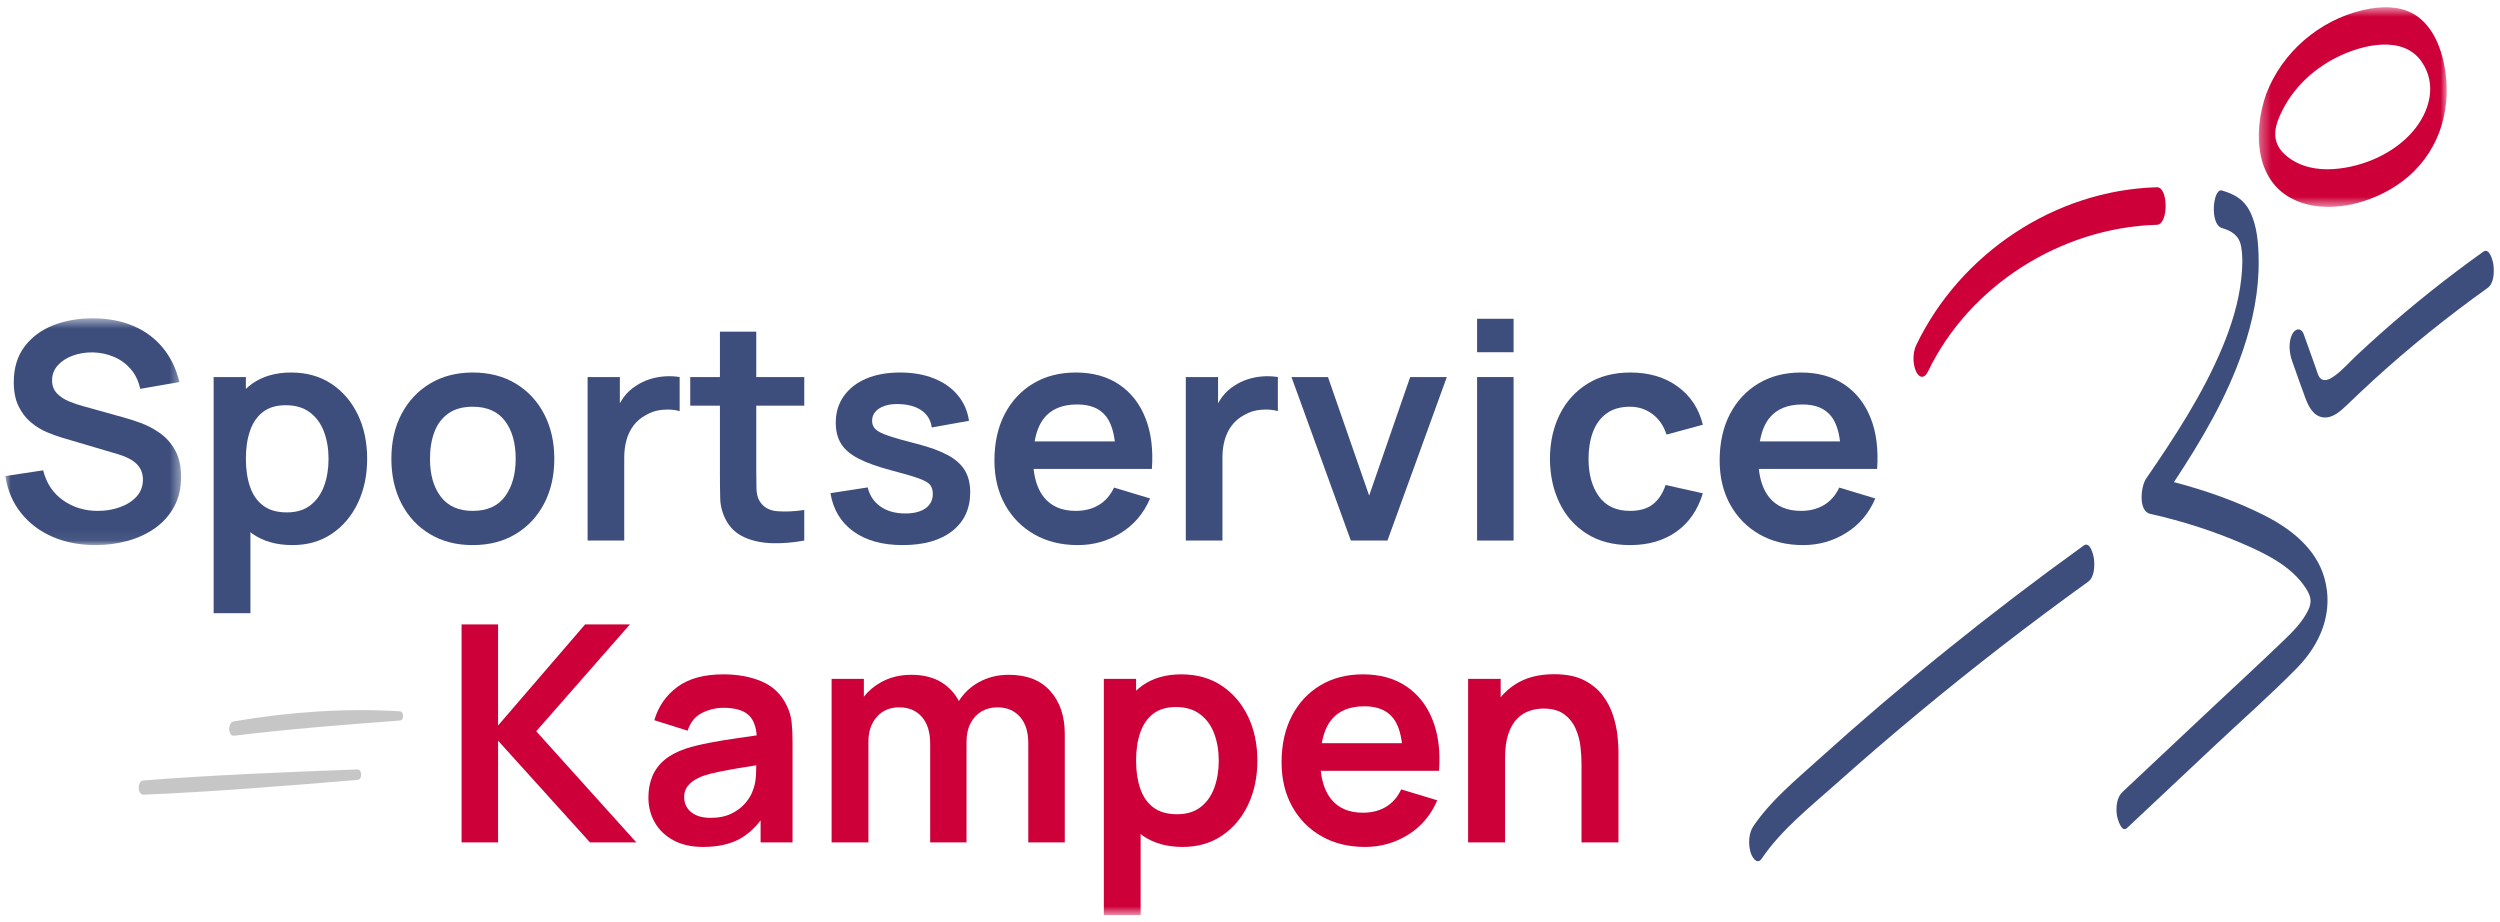 <?xml version="1.0" encoding="UTF-8"?> <svg xmlns="http://www.w3.org/2000/svg" xmlns:xlink="http://www.w3.org/1999/xlink" width="236px" height="87px" viewBox="0 0 236 87" version="1.1"><title>logo</title><defs><polygon id="path-1" points="0.341 0.619 18.085 0.619 18.085 19.466 0.341 19.466"></polygon><polygon id="path-3" points="0 0.526 16.594 0.526 16.594 21.935 0 21.935"></polygon><polygon id="path-5" points="0 86.315 234.914 86.315 234.914 0.619 0 0.619"></polygon></defs><g id="Symbols" stroke="none" stroke-width="1" fill="none" fill-rule="evenodd"><g id="hoofdmenu" transform="translate(-40, -17)"><g id="Group" transform="translate(40.5, 17)"><g id="Group-46" transform="translate(0, 0.066)"><path d="M218.907,54.438 C218.121,51.733 215.797,49.886 213.38,48.65 C210.655,47.256 207.701,46.228 204.72,45.446 C207.315,41.52 209.723,37.437 211.243,32.976 C212.173,30.249 212.756,27.382 212.717,24.491 C212.696,22.946 212.588,21.277 211.883,19.875 C211.32,18.754 210.417,18.257 209.248,17.915 C208.404,17.669 208.067,21.115 209.248,21.459 C210.192,21.735 210.88,22.184 211.061,23.197 C211.236,24.178 211.185,25.229 211.078,26.215 C210.839,28.451 210.167,30.618 209.306,32.688 C207.457,37.137 204.792,41.18 202.079,45.138 C201.602,45.837 201.331,48.186 202.474,48.441 C205.507,49.118 208.469,50.068 211.321,51.306 C213.469,52.238 215.823,53.406 217.147,55.426 C217.634,56.17 217.782,56.707 217.406,57.508 C216.876,58.63 215.945,59.562 215.062,60.41 C212.755,62.626 210.4,64.793 208.07,66.983 C205.338,69.551 202.606,72.117 199.875,74.684 C199.307,75.217 199.238,76.126 199.33,76.863 C199.361,77.114 199.745,78.613 200.289,78.101 C203.021,75.534 205.753,72.968 208.485,70.401 C211.098,67.945 213.809,65.56 216.324,63.004 C218.586,60.703 219.844,57.663 218.907,54.438" id="Fill-1" fill="#3D4E7C"></path><path d="M181.492,35.025 C185.411,26.861 194.099,21.408 203.113,21.154 C204.222,21.122 204.2,17.579 203.113,17.61 C193.471,17.882 184.545,23.861 180.389,32.519 C180.049,33.228 180.047,34.317 180.389,35.025 C180.695,35.657 181.183,35.669 181.492,35.025" id="Fill-3" fill="#CD0039"></path><path d="M196.207,51.43 C187.473,57.718 179.083,64.48 171.094,71.692 C168.954,73.623 166.648,75.521 165.019,77.924 C164.565,78.596 164.537,79.586 164.74,80.349 C164.851,80.771 165.345,81.666 165.807,80.985 C167.66,78.249 170.376,76.112 172.823,73.929 C175.341,71.685 177.897,69.484 180.492,67.328 C185.72,62.981 191.104,58.821 196.622,54.847 C197.229,54.41 197.249,53.332 197.166,52.668 C197.127,52.345 196.809,50.997 196.207,51.43" id="Fill-5" fill="#3D4E7C"></path><path d="M215.875,34.008 C216.295,35.183 216.696,36.366 217.137,37.534 C217.431,38.316 217.881,39.219 218.808,39.334 C219.701,39.445 220.465,38.729 221.056,38.162 C221.916,37.339 222.778,36.52 223.659,35.718 C227.043,32.64 230.612,29.772 234.334,27.114 C234.943,26.679 234.961,25.597 234.879,24.934 C234.839,24.61 234.523,23.266 233.919,23.697 C230.543,26.107 227.294,28.69 224.193,31.447 C223.438,32.118 222.692,32.8 221.955,33.491 C221.272,34.132 220.622,34.892 219.856,35.435 C219.546,35.653 219.066,35.954 218.676,35.746 C218.341,35.568 218.242,35.031 218.125,34.707 C217.741,33.639 217.361,32.57 216.978,31.501 C216.734,30.817 216.152,30.932 215.875,31.501 C215.51,32.253 215.604,33.247 215.875,34.008" id="Fill-7" fill="#3D4E7C"></path><g id="Group-11" transform="translate(212.391, 0)"><mask id="mask-2" fill="white"><use xlink:href="#path-1"></use></mask><g id="Clip-10"></g><path d="M14.912,12.302 C13.106,14.432 10.168,15.701 7.416,15.893 C5.856,16.002 4.283,15.71 3.036,14.72 C1.868,13.794 1.652,12.708 2.13,11.339 C3.147,8.656 5.219,6.571 7.777,5.308 C10.106,4.159 13.954,3.199 15.719,5.77 C17.186,7.907 16.476,10.455 14.912,12.302 M17.849,6.073 C17.508,4.358 16.773,2.528 15.302,1.477 C13.826,0.421 11.859,0.49 10.173,0.884 C6.044,1.849 2.533,4.861 1.027,8.833 C-0.239,12.458 -0.045,17.4 4.119,18.977 C7.492,20.254 11.811,18.881 14.46,16.596 C17.503,13.972 18.622,9.964 17.849,6.073" id="Fill-9" fill="#CD0039" mask="url(#mask-2)"></path></g><path d="M37.252,67.083 C32.019,66.758 26.733,67.156 21.565,68.03 C20.972,68.13 21.005,69.459 21.597,69.385 C26.812,68.748 32.038,68.349 37.273,67.951 C37.661,67.922 37.637,67.106 37.252,67.083" id="Fill-12" fill="#C6C6C6"></path><path d="M33.253,72.568 C26.507,72.824 19.757,73.083 13.026,73.61 C12.429,73.657 12.461,74.981 13.059,74.955 C19.809,74.668 26.546,74.113 33.277,73.555 C33.714,73.52 33.691,72.552 33.253,72.568" id="Fill-14" fill="#C6C6C6"></path><g id="Group-18" transform="translate(0, 29.457)"><mask id="mask-4" fill="white"><use xlink:href="#path-3"></use></mask><g id="Clip-17"></g><path d="M14.593,11.359 C14.011,10.949 13.407,10.63 12.778,10.401 C12.149,10.173 11.581,9.992 11.077,9.859 L7.389,8.83 C6.922,8.706 6.463,8.551 6.011,8.365 C5.558,8.179 5.179,7.927 4.873,7.608 C4.568,7.288 4.416,6.877 4.416,6.371 C4.416,5.838 4.595,5.371 4.953,4.971 C5.31,4.571 5.782,4.263 6.367,4.049 C6.954,3.835 7.589,3.732 8.276,3.742 C8.981,3.761 9.645,3.904 10.269,4.171 C10.893,4.437 11.422,4.826 11.856,5.335 C12.29,5.845 12.582,6.462 12.735,7.186 L16.436,6.543 C16.131,5.276 15.607,4.195 14.864,3.299 C14.122,2.403 13.197,1.72 12.092,1.248 C10.986,0.776 9.728,0.536 8.319,0.526 C6.927,0.517 5.662,0.736 4.524,1.183 C3.385,1.631 2.479,2.305 1.808,3.206 C1.136,4.106 0.8,5.219 0.8,6.543 C0.8,7.448 0.95,8.208 1.25,8.822 C1.551,9.437 1.936,9.942 2.408,10.337 C2.879,10.732 3.38,11.042 3.909,11.266 C4.438,11.49 4.931,11.669 5.388,11.802 L10.705,13.374 C11.087,13.488 11.422,13.624 11.713,13.781 C12.003,13.939 12.242,14.113 12.427,14.303 C12.613,14.494 12.754,14.71 12.849,14.953 C12.945,15.196 12.992,15.46 12.992,15.746 C12.992,16.384 12.789,16.923 12.384,17.361 C11.98,17.799 11.453,18.133 10.806,18.361 C10.157,18.59 9.467,18.705 8.733,18.705 C7.495,18.705 6.4,18.371 5.453,17.704 C4.504,17.037 3.878,16.094 3.573,14.875 L-0,15.417 C0.21,16.761 0.703,17.921 1.479,18.897 C2.255,19.874 3.246,20.624 4.452,21.148 C5.658,21.672 7.013,21.935 8.519,21.935 C9.576,21.935 10.589,21.801 11.555,21.534 C12.523,21.267 13.383,20.867 14.135,20.334 C14.888,19.8 15.487,19.131 15.929,18.326 C16.372,17.521 16.594,16.584 16.594,15.518 C16.594,14.488 16.406,13.641 16.029,12.974 C15.653,12.307 15.174,11.769 14.593,11.359" id="Fill-16" fill="#3D4E7C" mask="url(#mask-4)"></path></g><path d="M30.094,45.81 C29.812,46.578 29.381,47.185 28.799,47.633 C28.219,48.08 27.48,48.304 26.584,48.304 C25.66,48.304 24.914,48.092 24.347,47.668 C23.781,47.244 23.366,46.652 23.105,45.889 C22.842,45.127 22.711,44.246 22.711,43.245 C22.711,42.235 22.842,41.351 23.105,40.594 C23.366,39.837 23.773,39.246 24.326,38.822 C24.879,38.398 25.594,38.187 26.47,38.187 C27.395,38.187 28.157,38.413 28.757,38.865 C29.357,39.318 29.8,39.927 30.086,40.694 C30.372,41.461 30.515,42.312 30.515,43.245 C30.515,44.188 30.374,45.044 30.094,45.81 M30.779,36.164 C29.708,35.455 28.442,35.099 26.984,35.099 C25.517,35.099 24.285,35.455 23.29,36.164 C23.085,36.31 22.896,36.475 22.711,36.643 L22.711,35.528 L19.667,35.528 L19.667,57.822 L23.14,57.822 L23.14,50.167 C23.204,50.216 23.259,50.273 23.326,50.319 C24.345,51.034 25.607,51.391 27.113,51.391 C28.533,51.391 29.772,51.034 30.829,50.319 C31.887,49.605 32.706,48.633 33.288,47.404 C33.869,46.175 34.16,44.788 34.16,43.245 C34.16,41.683 33.865,40.289 33.274,39.065 C32.682,37.841 31.851,36.874 30.779,36.164" id="Fill-19" fill="#3D4E7C"></path><path d="M47.18,46.789 C46.513,47.704 45.494,48.161 44.121,48.161 C42.798,48.161 41.795,47.716 41.114,46.825 C40.431,45.934 40.091,44.741 40.091,43.245 C40.091,42.274 40.234,41.419 40.52,40.68 C40.805,39.942 41.246,39.365 41.842,38.951 C42.437,38.536 43.198,38.329 44.121,38.329 C45.474,38.329 46.489,38.774 47.166,39.666 C47.843,40.556 48.181,41.75 48.181,43.245 C48.181,44.693 47.848,45.875 47.18,46.789 M48.181,36.143 C47.028,35.447 45.675,35.099 44.121,35.099 C42.606,35.099 41.273,35.442 40.119,36.128 C38.967,36.814 38.066,37.767 37.419,38.986 C36.771,40.206 36.446,41.626 36.446,43.245 C36.446,44.836 36.763,46.244 37.397,47.468 C38.03,48.692 38.924,49.652 40.077,50.348 C41.229,51.043 42.578,51.391 44.121,51.391 C45.666,51.391 47.014,51.046 48.166,50.355 C49.319,49.664 50.218,48.707 50.861,47.483 C51.504,46.259 51.826,44.846 51.826,43.245 C51.826,41.654 51.506,40.247 50.868,39.022 C50.229,37.798 49.334,36.838 48.181,36.143" id="Fill-21" fill="#3D4E7C"></path><path d="M62.245,35.464 C61.759,35.497 61.285,35.588 60.822,35.735 C60.36,35.883 59.938,36.085 59.557,36.343 C59.109,36.619 58.726,36.969 58.406,37.393 C58.262,37.586 58.133,37.792 58.014,38.004 L58.014,35.528 L54.97,35.528 L54.97,50.962 L58.428,50.962 L58.428,43.116 C58.428,42.526 58.5,41.976 58.643,41.466 C58.785,40.956 59.007,40.502 59.307,40.102 C59.608,39.701 59.996,39.373 60.472,39.115 C60.948,38.829 61.485,38.662 62.08,38.615 C62.676,38.567 63.202,38.61 63.659,38.744 L63.659,35.528 C63.202,35.451 62.73,35.43 62.245,35.464" id="Fill-23" fill="#3D4E7C"></path><path d="M70.891,31.241 L67.461,31.241 L67.461,35.528 L64.659,35.528 L64.659,38.229 L67.461,38.229 L67.461,44.66 C67.461,45.536 67.47,46.323 67.489,47.018 C67.509,47.713 67.694,48.395 68.047,49.061 C68.447,49.795 69.033,50.331 69.805,50.669 C70.577,51.007 71.451,51.189 72.428,51.213 C73.404,51.236 74.402,51.152 75.422,50.962 L75.422,48.076 C74.459,48.218 73.602,48.257 72.849,48.19 C72.097,48.124 71.549,47.804 71.205,47.232 C71.024,46.937 70.927,46.556 70.912,46.089 C70.899,45.623 70.891,45.079 70.891,44.459 L70.891,38.229 L75.422,38.229 L75.422,35.528 L70.891,35.528 L70.891,31.241 Z" id="Fill-25" fill="#3D4E7C"></path><path d="M88.993,42.909 C88.255,42.504 87.271,42.145 86.041,41.83 C84.841,41.526 83.938,41.268 83.333,41.058 C82.728,40.849 82.326,40.64 82.126,40.429 C81.926,40.221 81.826,39.968 81.826,39.672 C81.826,39.148 82.073,38.742 82.568,38.45 C83.064,38.16 83.717,38.039 84.526,38.086 C85.375,38.134 86.054,38.348 86.563,38.729 C87.073,39.111 87.371,39.629 87.457,40.287 L90.973,39.658 C90.839,38.734 90.487,37.929 89.915,37.243 C89.344,36.557 88.593,36.028 87.664,35.657 C86.735,35.285 85.67,35.099 84.47,35.099 C83.24,35.099 82.173,35.292 81.268,35.678 C80.362,36.064 79.658,36.614 79.153,37.329 C78.647,38.043 78.395,38.882 78.395,39.844 C78.395,40.616 78.562,41.273 78.895,41.816 C79.229,42.359 79.776,42.828 80.539,43.224 C81.301,43.619 82.33,43.988 83.626,44.331 C84.789,44.636 85.651,44.888 86.213,45.088 C86.776,45.288 87.14,45.496 87.307,45.71 C87.473,45.925 87.557,46.208 87.557,46.561 C87.557,47.133 87.33,47.583 86.878,47.911 C86.425,48.24 85.784,48.404 84.955,48.404 C84.012,48.404 83.231,48.185 82.611,47.747 C81.992,47.309 81.591,46.709 81.411,45.946 L77.895,46.489 C78.152,48.042 78.876,49.247 80.068,50.105 C81.258,50.962 82.807,51.391 84.713,51.391 C86.704,51.391 88.264,50.948 89.394,50.062 C90.522,49.175 91.087,47.957 91.087,46.404 C91.087,45.603 90.923,44.922 90.594,44.36 C90.265,43.798 89.731,43.314 88.993,42.909" id="Fill-27" fill="#3D4E7C"></path><path d="M101.192,38.115 C102.44,38.115 103.355,38.5 103.937,39.272 C104.348,39.82 104.614,40.599 104.739,41.602 L97.169,41.602 C97.327,40.717 97.609,39.979 98.047,39.422 C98.734,38.55 99.781,38.115 101.192,38.115 M105.129,36.221 C104.01,35.473 102.65,35.099 101.049,35.099 C99.534,35.099 98.2,35.442 97.047,36.128 C95.895,36.814 94.994,37.779 94.346,39.022 C93.698,40.266 93.374,41.73 93.374,43.417 C93.374,44.979 93.705,46.361 94.367,47.561 C95.029,48.762 95.951,49.7 97.133,50.376 C98.314,51.052 99.687,51.391 101.249,51.391 C102.736,51.391 104.096,51.005 105.33,50.233 C106.564,49.462 107.476,48.381 108.067,46.989 L104.665,45.96 C104.331,46.675 103.858,47.22 103.243,47.596 C102.629,47.973 101.897,48.161 101.049,48.161 C99.734,48.161 98.734,47.733 98.047,46.875 C97.51,46.203 97.19,45.308 97.074,44.203 L104.823,44.203 L106.552,44.203 L108.239,44.203 C108.372,42.354 108.167,40.749 107.624,39.386 C107.081,38.024 106.25,36.969 105.129,36.221" id="Fill-29" fill="#3D4E7C"></path><path d="M118.715,35.464 C118.229,35.497 117.755,35.588 117.293,35.735 C116.831,35.883 116.409,36.085 116.028,36.343 C115.58,36.619 115.196,36.969 114.877,37.393 C114.732,37.586 114.604,37.792 114.484,38.004 L114.484,35.528 L111.44,35.528 L111.44,50.962 L114.899,50.962 L114.899,43.116 C114.899,42.526 114.97,41.976 115.113,41.466 C115.256,40.956 115.477,40.502 115.778,40.102 C116.078,39.701 116.466,39.373 116.943,39.115 C117.419,38.829 117.955,38.662 118.551,38.615 C119.146,38.567 119.672,38.61 120.13,38.744 L120.13,35.528 C119.672,35.451 119.201,35.43 118.715,35.464" id="Fill-31" fill="#3D4E7C"></path><polygon id="Fill-33" fill="#3D4E7C" points="128.748 46.718 124.86 35.528 121.416 35.528 127.019 50.962 130.477 50.962 136.08 35.528 132.621 35.528"></polygon><mask id="mask-6" fill="white"><use xlink:href="#path-5"></use></mask><g id="Clip-36"></g><polygon id="Fill-35" fill="#3D4E7C" mask="url(#mask-6)" points="138.938 50.962 142.383 50.962 142.383 35.528 138.938 35.528"></polygon><polygon id="Fill-37" fill="#3D4E7C" mask="url(#mask-6)" points="138.938 33.184 142.383 33.184 142.383 30.026 138.938 30.026"></polygon><path d="M151.158,38.965 C151.74,38.541 152.479,38.329 153.374,38.329 C154.165,38.329 154.87,38.56 155.489,39.022 C156.109,39.484 156.552,40.13 156.819,40.958 L160.249,40.03 C159.877,38.505 159.084,37.302 157.869,36.421 C156.654,35.54 155.17,35.099 153.417,35.099 C151.855,35.099 150.506,35.449 149.372,36.149 C148.238,36.85 147.364,37.812 146.749,39.036 C146.135,40.261 145.823,41.663 145.813,43.245 C145.823,44.798 146.125,46.189 146.72,47.418 C147.316,48.647 148.176,49.617 149.3,50.326 C150.425,51.036 151.783,51.391 153.374,51.391 C155.099,51.391 156.557,50.969 157.747,50.126 C158.938,49.283 159.772,48.075 160.249,46.503 L156.733,45.717 C156.466,46.509 156.068,47.114 155.54,47.532 C155.01,47.952 154.289,48.161 153.374,48.161 C152.079,48.161 151.102,47.709 150.444,46.803 C149.787,45.899 149.458,44.712 149.458,43.245 C149.458,42.302 149.596,41.459 149.872,40.716 C150.149,39.973 150.577,39.389 151.158,38.965" id="Fill-38" fill="#3D4E7C" mask="url(#mask-6)"></path><path d="M169.653,38.115 C170.901,38.115 171.816,38.5 172.398,39.272 C172.809,39.82 173.074,40.599 173.2,41.602 L165.63,41.602 C165.788,40.717 166.07,39.979 166.508,39.422 C167.195,38.55 168.242,38.115 169.653,38.115 L169.653,38.115 Z M175.013,44.203 L176.7,44.203 C176.832,42.354 176.628,40.749 176.085,39.386 C175.542,38.024 174.711,36.969 173.59,36.221 C172.471,35.473 171.111,35.099 169.51,35.099 C167.995,35.099 166.661,35.442 165.508,36.128 C164.356,36.814 163.455,37.779 162.807,39.022 C162.159,40.266 161.835,41.73 161.835,43.417 C161.835,44.979 162.166,46.361 162.828,47.561 C163.49,48.762 164.412,49.7 165.594,50.376 C166.775,51.052 168.148,51.391 169.71,51.391 C171.197,51.391 172.557,51.005 173.79,50.233 C175.025,49.462 175.937,48.381 176.528,46.989 L173.126,45.96 C172.792,46.675 172.319,47.22 171.704,47.596 C171.09,47.973 170.358,48.161 169.51,48.161 C168.195,48.161 167.195,47.733 166.508,46.875 C165.971,46.203 165.651,45.308 165.535,44.203 L173.283,44.203 L175.013,44.203 Z" id="Fill-39" fill="#3D4E7C" mask="url(#mask-6)"></path><polygon id="Fill-40" fill="#CD0039" mask="url(#mask-6)" points="58.966 58.876 54.735 58.876 46.517 68.422 46.517 58.876 43.073 58.876 43.073 79.456 46.517 79.456 46.517 69.852 55.193 79.456 59.567 79.456 50.119 68.966"></polygon><path d="M70.557,74.582 C70.443,74.935 70.221,75.31 69.893,75.711 C69.564,76.111 69.123,76.45 68.571,76.726 C68.018,77.002 67.351,77.14 66.57,77.14 C66.027,77.14 65.571,77.054 65.205,76.883 C64.838,76.711 64.559,76.481 64.369,76.19 C64.178,75.9 64.083,75.563 64.083,75.182 C64.083,74.849 64.157,74.558 64.305,74.311 C64.452,74.062 64.664,73.844 64.94,73.653 C65.217,73.462 65.555,73.296 65.955,73.153 C66.365,73.02 66.836,72.898 67.371,72.789 C67.904,72.679 68.542,72.562 69.286,72.438 C69.759,72.359 70.3,72.272 70.894,72.177 C70.888,72.439 70.879,72.736 70.865,73.075 C70.841,73.641 70.739,74.144 70.557,74.582 M73.731,66.465 C73.226,65.445 72.452,64.712 71.407,64.264 C70.365,63.816 69.157,63.592 67.784,63.592 C65.965,63.592 64.519,63.987 63.447,64.778 C62.375,65.569 61.648,66.617 61.267,67.922 L64.412,68.909 C64.668,68.118 65.121,67.561 65.769,67.236 C66.417,66.913 67.089,66.75 67.784,66.75 C68.937,66.75 69.757,67.004 70.243,67.508 C70.646,67.926 70.868,68.549 70.931,69.353 C70.313,69.444 69.706,69.534 69.121,69.616 C68.145,69.754 67.239,69.904 66.405,70.066 C65.571,70.228 64.845,70.409 64.226,70.609 C63.406,70.886 62.739,71.24 62.225,71.674 C61.71,72.108 61.329,72.622 61.081,73.217 C60.834,73.813 60.71,74.482 60.71,75.225 C60.71,76.074 60.907,76.85 61.302,77.555 C61.698,78.26 62.282,78.824 63.054,79.248 C63.826,79.672 64.769,79.884 65.884,79.884 C67.275,79.884 68.435,79.624 69.364,79.106 C70.08,78.706 70.724,78.125 71.301,77.372 L71.301,79.455 L74.316,79.455 L74.316,69.98 C74.316,69.314 74.288,68.696 74.231,68.13 C74.173,67.563 74.007,67.008 73.731,66.465" id="Fill-41" fill="#CD0039" mask="url(#mask-6)"></path><path d="M94.727,63.635 C93.698,63.635 92.764,63.864 91.925,64.321 C91.13,64.754 90.497,65.354 90.016,66.107 C89.634,65.392 89.107,64.808 88.416,64.371 C87.639,63.88 86.674,63.635 85.521,63.635 C84.474,63.635 83.528,63.867 82.685,64.328 C82.035,64.684 81.491,65.143 81.048,65.7 L81.048,64.021 L78.004,64.021 L78.004,79.455 L81.477,79.455 L81.477,69.952 C81.477,68.989 81.741,68.208 82.27,67.608 C82.799,67.008 83.502,66.707 84.378,66.707 C85.284,66.707 85.998,67.008 86.522,67.608 C87.046,68.208 87.309,69.046 87.309,70.124 L87.309,79.455 L90.739,79.455 L90.739,69.952 C90.739,69.275 90.867,68.692 91.124,68.201 C91.382,67.71 91.73,67.339 92.168,67.086 C92.606,66.834 93.102,66.707 93.654,66.707 C94.55,66.707 95.26,67.005 95.784,67.601 C96.308,68.196 96.57,69.023 96.57,70.08 L96.57,79.455 L100.015,79.455 L100.015,69.209 C100.015,67.541 99.56,66.196 98.65,65.172 C97.739,64.147 96.432,63.635 94.727,63.635" id="Fill-42" fill="#CD0039" mask="url(#mask-6)"></path><path d="M114.129,74.303 C113.847,75.071 113.416,75.678 112.834,76.126 C112.254,76.573 111.515,76.798 110.619,76.798 C109.695,76.798 108.949,76.585 108.382,76.161 C107.816,75.738 107.401,75.145 107.14,74.381 C106.877,73.62 106.746,72.739 106.746,71.738 C106.746,70.728 106.877,69.844 107.14,69.087 C107.401,68.33 107.808,67.739 108.361,67.315 C108.914,66.891 109.629,66.679 110.505,66.679 C111.43,66.679 112.192,66.906 112.792,67.358 C113.392,67.811 113.835,68.42 114.121,69.187 C114.407,69.954 114.55,70.805 114.55,71.738 C114.55,72.681 114.409,73.537 114.129,74.303 M114.814,64.657 C113.743,63.948 112.477,63.592 111.019,63.592 C109.552,63.592 108.32,63.948 107.325,64.657 C107.12,64.804 106.931,64.968 106.746,65.136 L106.746,64.021 L103.702,64.021 L103.702,86.315 L107.175,86.315 L107.175,78.66 C107.239,78.71 107.294,78.766 107.361,78.812 C108.38,79.527 109.642,79.884 111.148,79.884 C112.568,79.884 113.807,79.527 114.864,78.812 C115.922,78.098 116.741,77.126 117.323,75.897 C117.904,74.668 118.195,73.282 118.195,71.738 C118.195,70.176 117.9,68.782 117.309,67.558 C116.717,66.334 115.886,65.367 114.814,64.657" id="Fill-43" fill="#CD0039" mask="url(#mask-6)"></path><path d="M128.3,66.607 C129.548,66.607 130.462,66.993 131.044,67.765 C131.456,68.312 131.722,69.092 131.846,70.095 L124.276,70.095 C124.435,69.21 124.717,68.472 125.155,67.915 C125.841,67.044 126.889,66.607 128.3,66.607 M132.237,64.714 C131.117,63.967 129.757,63.592 128.156,63.592 C126.641,63.592 125.308,63.936 124.154,64.621 C123.002,65.308 122.101,66.272 121.454,67.515 C120.806,68.758 120.481,70.223 120.481,71.91 C120.481,73.472 120.812,74.853 121.475,76.054 C122.137,77.254 123.059,78.193 124.24,78.869 C125.422,79.546 126.794,79.884 128.356,79.884 C129.843,79.884 131.203,79.498 132.437,78.726 C133.672,77.954 134.584,76.873 135.174,75.482 L131.772,74.453 C131.439,75.168 130.965,75.714 130.35,76.09 C129.736,76.466 129.005,76.654 128.156,76.654 C126.842,76.654 125.841,76.225 125.155,75.368 C124.618,74.696 124.298,73.8 124.181,72.696 L131.93,72.696 L133.659,72.696 L135.346,72.696 C135.479,70.847 135.275,69.242 134.732,67.879 C134.188,66.517 133.357,65.462 132.237,64.714" id="Fill-44" fill="#CD0039" mask="url(#mask-6)"></path><path d="M152.19,69.387 C152.128,68.792 151.992,68.161 151.782,67.494 C151.573,66.827 151.249,66.198 150.81,65.607 C150.372,65.016 149.781,64.531 149.038,64.149 C148.295,63.769 147.352,63.579 146.209,63.579 C144.76,63.579 143.54,63.894 142.55,64.528 C142.015,64.87 141.557,65.28 141.163,65.747 L141.163,64.021 L138.09,64.021 L138.09,79.455 L141.577,79.455 L141.577,71.524 C141.577,70.58 141.682,69.806 141.892,69.201 C142.101,68.596 142.38,68.12 142.728,67.772 C143.076,67.425 143.464,67.179 143.893,67.036 C144.322,66.893 144.755,66.822 145.194,66.822 C146.013,66.822 146.664,66.999 147.145,67.35 C147.626,67.703 147.988,68.153 148.231,68.701 C148.474,69.249 148.629,69.819 148.695,70.409 C148.762,71 148.795,71.538 148.795,72.024 L148.795,79.455 L152.283,79.455 L152.283,70.838 C152.283,70.466 152.252,69.983 152.19,69.387" id="Fill-45" fill="#CD0039" mask="url(#mask-6)"></path></g></g></g></g></svg> 